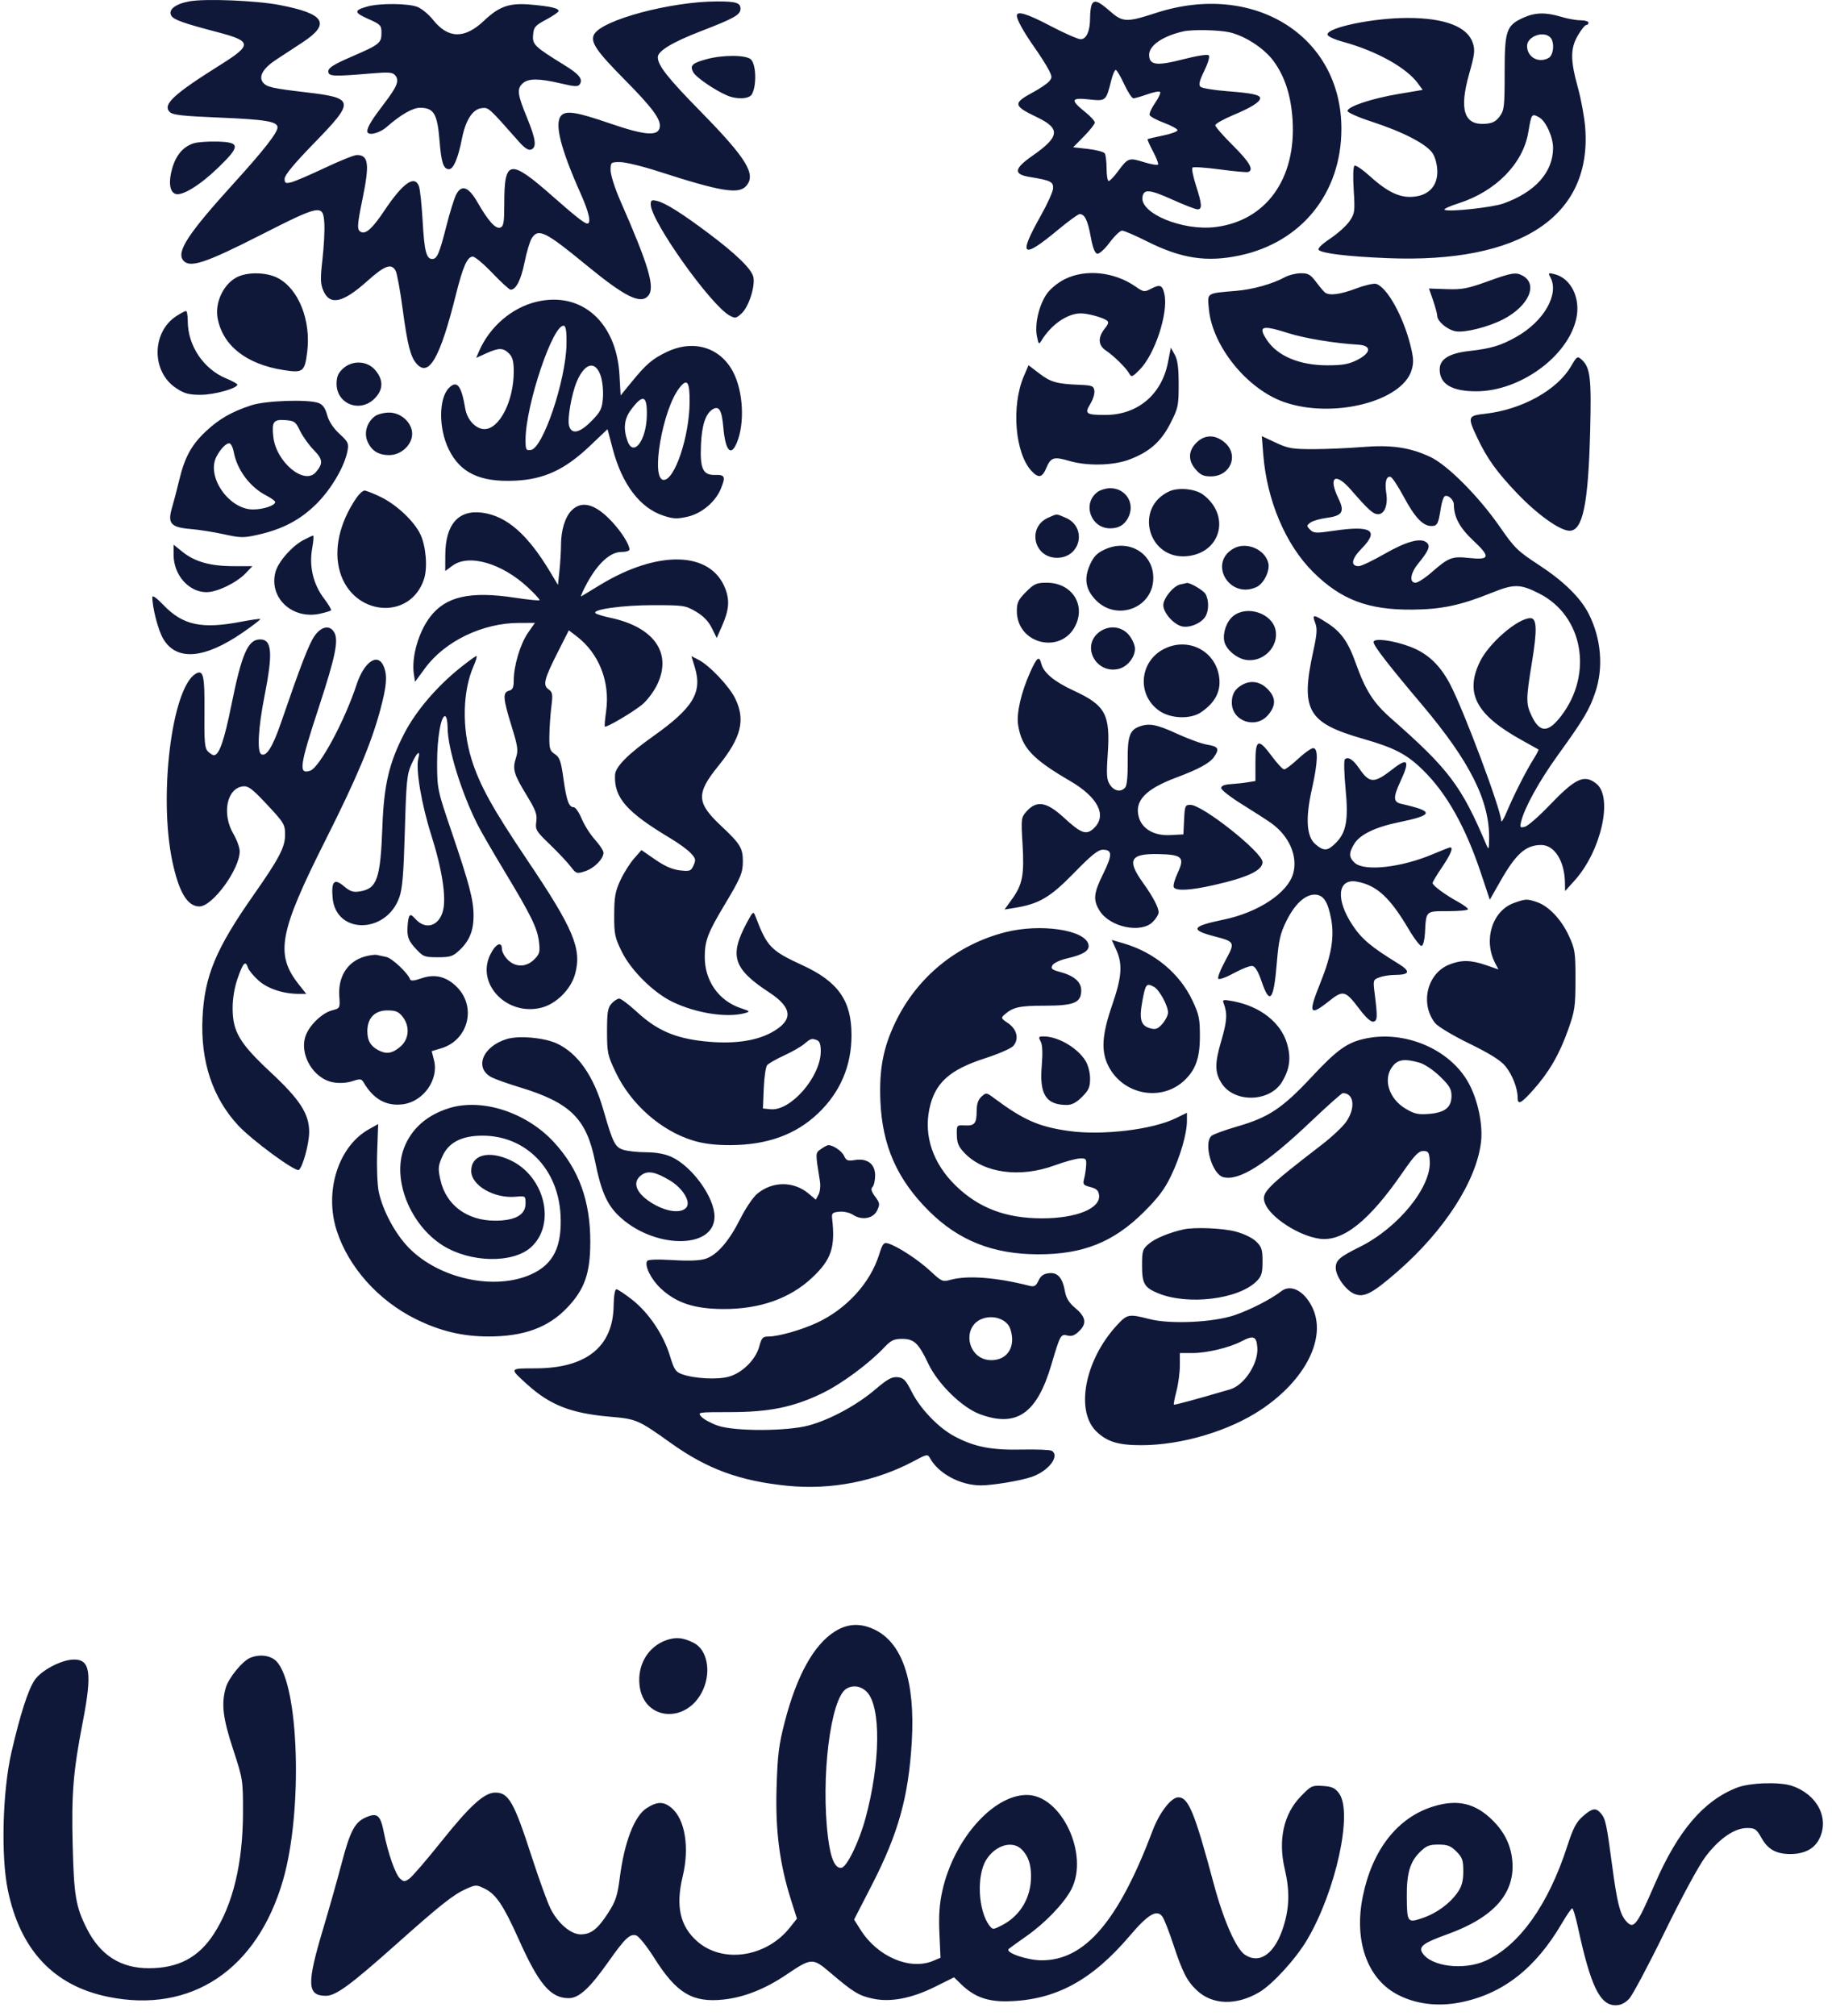 <svg width="100" height="110" viewBox="0 0 100 110" fill="none" xmlns="http://www.w3.org/2000/svg">
<path fill-rule="evenodd" clip-rule="evenodd" d="M10.334 0.074C9.575 0.213 9.173 0.527 9.345 0.847C9.466 1.073 9.998 1.264 11.885 1.758C13.751 2.247 13.769 2.448 12.044 3.53C9.464 5.148 8.862 5.707 9.266 6.112C9.428 6.274 9.967 6.334 11.971 6.416C14.492 6.52 15.149 6.63 15.149 6.949C15.149 7.237 14.395 8.202 12.802 9.956C10.254 12.76 9.612 13.739 10.007 14.214C10.357 14.636 11.209 14.357 14.187 12.843C17.511 11.153 17.642 11.129 17.704 12.197C17.727 12.587 17.68 13.467 17.601 14.153C17.482 15.185 17.489 15.475 17.642 15.842C17.994 16.685 18.696 16.542 20.022 15.358C21.009 14.477 21.365 14.346 21.597 14.778C21.674 14.922 21.846 15.865 21.981 16.874C22.237 18.796 22.405 19.461 22.73 19.836C23.405 20.617 24.019 19.545 24.886 16.076C25.269 14.542 25.509 14.002 25.809 14.002C25.925 14.002 26.408 14.408 26.882 14.905C27.356 15.401 27.802 15.807 27.873 15.807C28.168 15.807 28.437 15.28 28.632 14.317C28.746 13.754 28.923 13.162 29.024 13.003C29.383 12.438 29.763 12.623 31.986 14.45C34.13 16.211 34.977 16.629 35.392 16.129C35.764 15.68 35.408 14.478 33.853 10.938C33.565 10.281 33.329 9.541 33.329 9.294C33.329 8.855 33.341 8.845 33.85 8.845C34.136 8.845 35.079 9.074 35.945 9.354C39.321 10.446 40.31 10.612 40.722 10.156C41.295 9.523 40.768 8.659 38.231 6.072C36.44 4.246 35.907 3.569 35.907 3.12C35.907 2.78 36.713 2.296 38.297 1.686C40.084 0.997 40.42 0.806 40.42 0.475C40.42 0.153 40.176 0.077 39.152 0.078C36.612 0.08 32.851 1.088 32.427 1.881C32.212 2.283 32.55 2.786 34.064 4.314C35.608 5.874 36.075 6.501 36.014 6.932C35.941 7.451 35.216 7.396 33.269 6.726C31.512 6.121 30.916 6.022 30.647 6.292C30.243 6.696 30.581 8.069 31.704 10.585C32.152 11.586 32.285 12.197 32.057 12.197C31.907 12.197 31.405 11.803 30.17 10.714C27.823 8.648 27.526 8.692 27.526 11.113C27.526 12.131 27.491 12.348 27.313 12.416C27.058 12.514 26.657 12.071 26.063 11.036C25.573 10.184 25.194 10.048 24.898 10.62C24.792 10.826 24.553 11.595 24.367 12.329C23.985 13.833 23.858 14.131 23.594 14.131C23.271 14.131 23.163 13.706 23.07 12.062C23.019 11.179 22.929 10.326 22.87 10.166C22.633 9.529 21.996 9.976 20.984 11.488C20.355 12.428 19.993 12.769 19.731 12.668C19.473 12.569 19.48 12.349 19.79 10.843C20.181 8.943 20.117 8.458 19.477 8.458C19.333 8.458 18.547 8.774 17.73 9.161C16.913 9.547 16.085 9.902 15.89 9.948C15.585 10.021 15.536 9.993 15.536 9.748C15.536 9.558 16.07 8.914 17.147 7.808C19.389 5.506 19.363 5.347 16.695 5.036C14.887 4.824 14.563 4.752 14.366 4.514C14.092 4.184 14.349 3.729 15.084 3.249C15.474 2.994 16.114 2.575 16.506 2.318C18.072 1.294 17.74 0.747 15.264 0.274C13.969 0.027 11.205 -0.085 10.334 0.074ZM59.581 0.281C59.538 0.393 59.502 0.708 59.502 0.982C59.502 1.692 59.303 2.14 58.986 2.14C58.841 2.14 58.113 1.821 57.369 1.431C56.063 0.745 55.505 0.574 55.505 0.857C55.505 1.078 55.888 1.766 56.47 2.591C56.77 3.017 57.115 3.559 57.237 3.796C57.44 4.19 57.441 4.245 57.253 4.454C57.14 4.578 56.744 4.844 56.373 5.044C55.279 5.634 55.303 5.775 56.611 6.399C57.895 7.012 57.846 7.459 56.382 8.481C55.34 9.207 55.297 9.509 56.215 9.658C57.353 9.843 57.506 9.919 57.482 10.286C57.47 10.469 57.17 11.133 56.815 11.762C55.555 13.999 55.779 14.18 57.768 12.526C58.327 12.062 58.852 11.681 58.934 11.681C59.208 11.681 59.376 12.026 59.538 12.92C59.646 13.514 59.762 13.818 59.893 13.843C60.002 13.864 60.298 13.597 60.571 13.232C60.837 12.876 61.142 12.584 61.248 12.584C61.355 12.584 61.963 12.845 62.6 13.166C64.478 14.109 65.868 14.321 67.666 13.94C71.049 13.223 73.216 10.532 73.221 7.039C73.229 1.962 68.444 -1.032 63.099 0.706C61.481 1.232 61.284 1.223 60.568 0.593C59.935 0.036 59.703 -0.038 59.581 0.281ZM20.048 0.356C19.31 0.565 19.319 0.687 20.094 1.03C20.775 1.331 20.822 1.381 20.822 1.795C20.822 2.351 20.724 2.429 19.183 3.096C18.213 3.516 17.921 3.7 17.921 3.891C17.921 4.171 18.172 4.184 20.244 4.009C21.229 3.926 21.433 3.942 21.576 4.115C21.81 4.396 21.68 4.721 20.962 5.66C20.307 6.514 20.048 6.939 20.048 7.16C20.048 7.432 20.692 7.29 21.108 6.927C21.884 6.248 22.529 5.879 22.935 5.881C23.686 5.885 23.875 6.21 23.994 7.7C24.088 8.876 24.207 9.231 24.508 9.231C24.751 9.231 25.004 8.638 25.212 7.579C25.413 6.555 25.797 5.958 26.291 5.901C26.672 5.857 26.666 5.852 28.313 7.717C28.633 8.08 28.843 8.217 28.99 8.161C29.309 8.038 29.25 7.594 28.754 6.389C28.241 5.143 28.206 4.844 28.536 4.545C28.838 4.272 29.417 4.273 30.598 4.549C31.398 4.737 31.558 4.743 31.652 4.59C31.824 4.311 31.612 4.049 30.816 3.558C29.173 2.545 29.055 2.432 29.099 1.908C29.134 1.478 29.206 1.394 29.815 1.068C30.188 0.868 30.492 0.658 30.492 0.6C30.492 0.449 30.048 0.346 28.999 0.253C27.809 0.147 27.261 0.334 26.416 1.134C25.356 2.136 24.457 2.117 23.632 1.075C23.407 0.792 23.033 0.48 22.8 0.383C22.317 0.18 20.725 0.165 20.048 0.356ZM83.157 0.964C82.222 1.388 82.131 1.657 82.131 3.968C82.131 5.819 82.108 6.019 81.86 6.353C81.655 6.628 81.464 6.727 81.076 6.756C79.915 6.843 79.638 5.989 80.194 4.031C80.496 2.967 80.523 2.736 80.393 2.342C80.1 1.454 78.86 0.979 76.834 0.979C74.964 0.979 72.46 1.496 72.46 1.882C72.46 1.978 72.82 2.148 73.311 2.282C75.135 2.782 76.772 3.69 77.399 4.552L77.657 4.905L76.341 5.127C74.88 5.372 73.556 5.814 73.556 6.054C73.556 6.141 74.151 6.404 74.878 6.64C76.608 7.202 77.907 7.881 78.215 8.386C78.357 8.62 78.455 9.022 78.456 9.375C78.456 10.086 78.055 10.575 77.364 10.705C76.533 10.861 75.822 10.56 74.77 9.608C74.38 9.255 74.005 9 73.937 9.042C73.864 9.087 73.846 9.621 73.892 10.367C73.966 11.539 73.952 11.645 73.664 12.068C73.495 12.316 73.02 12.744 72.609 13.019C72.147 13.327 71.907 13.564 71.981 13.638C72.173 13.83 73.595 13.999 75.748 14.086C83.004 14.379 86.896 11.812 86.53 6.975C86.487 6.408 86.307 5.421 86.13 4.783C85.713 3.278 85.714 2.641 86.133 1.926C86.313 1.618 86.516 1.366 86.584 1.366C86.652 1.366 86.708 1.308 86.708 1.237C86.708 1.166 86.514 1.108 86.277 1.108C86.04 1.108 85.561 1.022 85.213 0.916C84.377 0.663 83.791 0.676 83.157 0.964ZM67.11 1.762C67.962 1.956 69.004 2.635 69.515 3.329C70.13 4.165 70.469 5.207 70.554 6.528C70.763 9.754 69.109 12.053 66.334 12.39C64.563 12.606 62.234 11.649 62.361 10.758C62.426 10.301 62.743 10.328 64.011 10.899C64.652 11.187 65.263 11.423 65.369 11.423C65.632 11.423 65.613 11.146 65.28 10.114C65.125 9.632 65.039 9.196 65.089 9.146C65.14 9.096 65.812 9.14 66.584 9.244C67.356 9.348 68.051 9.412 68.129 9.386C68.458 9.276 68.211 8.844 67.303 7.942C66.771 7.414 66.336 6.916 66.336 6.835C66.336 6.754 66.786 6.501 67.335 6.271C68.293 5.871 68.786 5.561 68.786 5.357C68.786 5.176 68.328 5.078 67.002 4.978C66.269 4.922 65.604 4.812 65.525 4.733C65.418 4.626 65.474 4.398 65.737 3.862C65.945 3.436 66.046 3.087 65.978 3.02C65.911 2.953 65.323 3.044 64.561 3.241C63.121 3.611 62.726 3.556 62.726 2.985C62.726 2.477 63.483 1.962 64.596 1.712C65.085 1.602 66.531 1.631 67.11 1.762ZM84.619 2.037C84.871 2.289 84.81 3.014 84.525 3.167C83.97 3.464 83.356 3.117 83.356 2.507C83.356 1.991 84.243 1.661 84.619 2.037ZM38.575 3.227C37.785 3.439 37.644 3.575 37.838 3.938C37.986 4.216 38.999 4.912 39.685 5.208C40.224 5.44 40.904 5.405 41.047 5.138C41.308 4.648 41.275 3.529 40.991 3.245C40.74 2.994 39.476 2.984 38.575 3.227ZM61.362 4.59C61.558 5.015 61.786 5.364 61.868 5.364C61.95 5.364 62.291 5.266 62.626 5.146C62.962 5.026 63.275 4.967 63.322 5.014C63.37 5.062 63.249 5.331 63.054 5.612C62.859 5.893 62.723 6.192 62.751 6.276C62.778 6.359 63.131 6.551 63.535 6.701C63.939 6.852 64.272 7.033 64.275 7.104C64.278 7.175 63.92 7.306 63.481 7.395C63.041 7.484 62.664 7.574 62.643 7.595C62.621 7.617 62.751 7.911 62.931 8.248C63.11 8.586 63.239 8.91 63.217 8.969C63.195 9.028 62.845 8.973 62.44 8.847C61.613 8.589 61.571 8.605 60.989 9.393C60.793 9.659 60.581 9.876 60.519 9.876C60.456 9.876 60.404 9.571 60.403 9.199C60.402 8.827 60.358 8.454 60.305 8.371C60.252 8.288 59.842 8.178 59.395 8.128L58.58 8.035L59.17 7.436C59.495 7.107 59.76 6.769 59.76 6.687C59.76 6.604 59.532 6.352 59.253 6.128C58.414 5.454 58.45 5.317 59.434 5.423C60.376 5.523 60.37 5.528 60.663 4.364C60.739 4.063 60.847 3.816 60.903 3.816C60.959 3.816 61.165 4.164 61.362 4.59ZM84.008 6.399C84.374 6.595 84.774 7.468 84.774 8.07C84.774 9.395 83.799 10.486 82.062 11.104C81.461 11.318 79.164 11.568 78.863 11.453C78.767 11.416 79.101 11.256 79.603 11.097C81.638 10.451 83.131 8.938 83.421 7.224C83.595 6.198 83.605 6.183 84.008 6.399ZM10.587 7.815C10.011 7.991 9.615 8.448 9.402 9.181C9.189 9.91 9.255 10.458 9.57 10.579C9.924 10.715 10.906 10.117 11.892 9.165C13.133 7.968 13.128 7.758 11.859 7.725C11.364 7.712 10.791 7.752 10.587 7.815ZM35.52 11.156C35.52 12.052 38.806 16.672 39.834 17.222C40.132 17.382 40.194 17.37 40.489 17.092C40.88 16.725 41.24 15.584 41.118 15.099C41.008 14.663 40.172 13.852 38.679 12.732C37.23 11.645 36.333 11.08 35.875 10.967C35.571 10.892 35.52 10.919 35.52 11.156ZM13.01 15.088C12.235 15.425 11.71 16.484 11.879 17.369C12.165 18.864 13.444 19.87 15.468 20.191C16.538 20.361 16.633 20.29 16.768 19.21C16.985 17.472 16.294 15.747 15.146 15.161C14.563 14.864 13.601 14.831 13.01 15.088ZM58.124 15.231C57.741 15.422 57.331 15.757 57.137 16.037C56.713 16.648 56.472 17.68 56.598 18.335C56.684 18.781 56.711 18.81 56.842 18.594C57.37 17.719 58.251 17.105 58.987 17.1C59.357 17.098 60.127 17.301 60.392 17.471C60.541 17.567 60.524 17.648 60.295 17.939C59.919 18.418 59.941 18.838 60.36 19.121C60.809 19.425 61.466 20.071 61.635 20.373C61.759 20.596 61.799 20.582 62.204 20.177C63.039 19.342 63.785 17.07 63.56 16.046C63.452 15.555 63.322 15.501 62.847 15.747C62.46 15.947 62.426 15.942 61.973 15.628C60.818 14.829 59.254 14.668 58.124 15.231ZM70.156 15.115C69.454 15.496 68.403 15.791 67.468 15.871C65.829 16.01 65.904 15.96 65.985 16.851C66.168 18.875 68.057 21.219 70.078 21.933C72.729 22.868 76.535 21.918 77.053 20.192C77.175 19.785 77.162 19.534 76.986 18.832C76.586 17.238 75.715 15.679 75.119 15.489C74.992 15.449 74.5 15.562 74.026 15.741C73.163 16.065 72.574 16.144 72.331 15.966C72.26 15.914 72.039 15.654 71.841 15.388C71.535 14.979 71.407 14.905 71.003 14.91C70.741 14.912 70.36 15.005 70.156 15.115ZM81.164 15.367C80.112 15.747 79.802 15.805 78.97 15.776L78.001 15.743L78.224 16.387C78.347 16.742 78.449 17.123 78.452 17.235C78.458 17.533 78.99 17.983 79.442 18.074C79.927 18.171 81.208 17.854 82.032 17.434C83.444 16.713 83.983 15.507 83.103 15.036C82.738 14.841 82.508 14.88 81.164 15.367ZM84.631 15.136C85.121 16.053 84.274 17.533 82.775 18.378C81.923 18.859 81.398 19.017 80.204 19.151C79.103 19.274 78.585 19.596 78.585 20.157C78.585 20.956 79.246 21.351 80.583 21.351C82.966 21.351 85.58 19.455 86.041 17.391C86.29 16.276 85.758 15.184 84.857 14.961C84.514 14.876 84.498 14.889 84.631 15.136ZM29.299 16.463C27.936 16.784 26.72 17.831 26.141 19.182L25.994 19.527L26.534 19.282C27.225 18.968 27.465 18.969 27.784 19.288C27.982 19.486 28.042 19.718 28.042 20.279C28.042 21.884 27.261 23.414 26.442 23.414C25.974 23.414 25.499 22.907 25.397 22.3C25.183 21.029 24.946 20.727 24.509 21.164C23.943 21.73 23.934 23.373 24.492 24.512C25.122 25.801 26.192 26.312 28.087 26.229C29.692 26.159 30.828 25.634 32.199 24.332L33.161 23.418L33.449 24.504C33.956 26.425 34.931 27.71 36.199 28.132C36.745 28.313 36.952 28.323 37.524 28.195C38.289 28.024 39.042 27.398 39.34 26.685C39.621 26.011 39.577 25.897 39.041 25.914C38.367 25.934 38.202 25.583 38.263 24.252C38.311 23.188 38.516 22.573 38.901 22.333C39.246 22.119 39.401 22.38 39.481 23.303C39.593 24.596 39.894 24.942 40.221 24.156C40.658 23.103 40.573 21.38 40.03 20.32C39.331 18.954 37.863 18.503 36.397 19.203C35.606 19.581 35.27 19.869 34.463 20.859L33.878 21.577L33.814 20.456C33.65 17.576 31.741 15.887 29.299 16.463ZM9.641 17.237C8.269 18.117 8.253 20.279 9.613 21.178C10.06 21.475 10.302 21.541 10.945 21.543C11.679 21.545 12.957 21.191 12.956 20.986C12.956 20.939 12.683 20.788 12.348 20.65C11.111 20.141 10.249 18.858 10.249 17.525C10.249 17.218 10.206 16.968 10.152 16.97C10.099 16.971 9.869 17.091 9.641 17.237ZM30.923 18.785C30.882 20.774 29.639 24.457 28.977 24.552C28.712 24.589 28.687 24.541 28.687 23.998C28.687 22.099 30.217 17.579 30.792 17.779C30.892 17.813 30.937 18.155 30.923 18.785ZM70.333 18.18C71.221 18.462 72.861 18.732 74.137 18.807C74.881 18.851 74.853 19.252 74.077 19.643C73.621 19.873 73.284 19.933 72.449 19.933C70.94 19.933 69.731 19.427 69.156 18.555C68.649 17.786 68.87 17.716 70.333 18.18ZM63.752 19.778C63.406 21.539 62.09 22.641 60.332 22.641C59.282 22.641 59.187 22.572 59.51 22.048C59.658 21.809 59.76 21.482 59.737 21.321C59.7 21.059 59.617 21.026 58.922 20.997C57.684 20.946 57.352 20.852 56.73 20.377L56.143 19.929L55.884 20.533C55.191 22.149 55.404 24.739 56.308 25.701C56.689 26.107 56.889 26.067 57.11 25.54C57.354 24.955 57.526 24.901 58.352 25.146C59.332 25.437 60.751 25.408 61.629 25.08C62.738 24.665 63.37 24.11 63.886 23.099C64.309 22.271 64.338 22.138 64.338 20.977C64.338 20.068 64.281 19.637 64.124 19.354L63.911 18.969L63.752 19.778ZM85.756 19.984C84.99 21.29 83.071 22.351 81.067 22.576C80.11 22.683 80.093 22.737 80.644 23.901C81.175 25.023 81.702 25.755 82.82 26.926C83.927 28.084 85.156 28.959 85.677 28.959C86.396 28.959 86.695 27.513 86.799 23.533C86.875 20.618 86.807 20.051 86.332 19.62C86.107 19.417 86.077 19.435 85.756 19.984ZM18.713 20.12C18.456 20.358 18.372 20.561 18.372 20.941C18.372 22.047 19.649 22.544 20.445 21.748C20.925 21.267 20.94 20.738 20.488 20.201C20.046 19.675 19.233 19.639 18.713 20.12ZM32.791 20.513C32.886 20.798 32.939 21.334 32.909 21.712C32.862 22.311 32.786 22.464 32.291 22.969C31.636 23.636 31.188 23.726 31.059 23.215C30.965 22.84 31.2 21.504 31.476 20.84C31.912 19.794 32.503 19.647 32.791 20.513ZM37.642 21.944C37.63 23.805 36.837 26.186 36.229 26.186C35.501 26.186 36.157 22.345 37.087 21.163C37.513 20.621 37.649 20.812 37.642 21.944ZM35.307 22.685C35.275 24.06 34.567 24.968 34.246 24.046C34.017 23.39 34.075 22.857 34.424 22.384C35.095 21.474 35.333 21.556 35.307 22.685ZM13.73 22.11C12.652 22.459 11.947 22.864 11.219 23.552C10.446 24.283 10.078 24.961 9.783 26.195C9.666 26.687 9.487 27.371 9.386 27.715C9.137 28.567 9.325 28.776 10.417 28.866C10.857 28.902 11.668 29.03 12.22 29.151C13.139 29.353 13.297 29.355 14.101 29.173C15.44 28.871 16.405 28.358 17.285 27.481C18.088 26.68 18.809 25.449 18.967 24.607C19.045 24.193 19.005 24.108 18.527 23.667C18.189 23.354 17.951 22.993 17.858 22.648C17.756 22.268 17.621 22.078 17.39 21.99C16.834 21.779 14.521 21.855 13.73 22.11ZM20.482 22.7C20.044 23.006 19.857 23.598 20.05 24.064C20.268 24.589 20.647 24.832 21.247 24.832C21.895 24.832 22.498 24.273 22.498 23.672C22.498 23.071 21.895 22.512 21.247 22.512C20.974 22.512 20.629 22.596 20.482 22.7ZM16.378 23.509C16.523 23.81 16.858 24.279 17.124 24.551C17.629 25.068 17.649 25.287 17.237 25.767C16.614 26.492 15.075 25.214 14.92 23.844C14.827 23.015 14.924 22.877 15.567 22.923C16.071 22.96 16.137 23.008 16.378 23.509ZM65.376 24.091C64.871 24.535 64.821 25.085 65.24 25.583C65.521 25.916 65.681 25.993 66.096 25.993C67.176 25.993 67.65 24.815 66.842 24.135C66.352 23.723 65.813 23.706 65.376 24.091ZM68.955 24.799C69.153 27.308 70.175 29.718 71.672 31.208C73.196 32.724 74.683 33.287 77.102 33.263C78.698 33.248 79.724 33.03 81.414 32.349C82.647 31.852 82.976 31.856 84.021 32.386C86.409 33.596 86.978 36.758 85.222 39.058C84.511 39.988 84.058 39.998 83.619 39.092C83.287 38.407 83.288 38.173 83.628 36.095C83.912 34.363 83.889 33.729 83.541 33.729C82.851 33.729 81.274 35.087 80.781 36.106C79.945 37.832 80.58 39.016 83.078 40.392C83.55 40.652 83.954 40.878 83.977 40.895C84 40.911 83.877 41.15 83.703 41.426C83.297 42.069 82.624 43.397 82.245 44.302C82.082 44.692 81.946 44.91 81.943 44.785C81.928 44.162 79.91 38.775 79.151 37.33C78.599 36.278 77.916 35.64 76.962 35.283C76.02 34.931 74.974 34.8 74.976 35.034C74.977 35.237 75.763 36.253 77.62 38.453C80.241 41.557 81.311 43.691 81.284 45.759C81.276 46.351 81.259 46.392 81.139 46.107C79.767 42.87 79.099 41.983 75.931 39.196C74.963 38.344 74.539 37.682 74.001 36.175C73.584 35.008 73.195 34.466 72.418 33.973C71.68 33.505 71.61 33.507 71.791 33.988C71.909 34.299 71.889 34.6 71.691 35.503C70.977 38.754 71.363 39.44 74.394 40.309C76.123 40.805 76.793 41.154 77.678 42.023C78.973 43.294 79.996 45.117 80.849 47.676L81.321 49.094L81.896 48.084C82.753 46.578 83.285 46.107 84.129 46.107C84.854 46.107 85.407 46.989 85.423 48.17L85.429 48.621L85.946 48.049C87.401 46.439 88.064 43.489 87.134 42.758C86.472 42.237 86.004 42.453 84.571 43.948C83.999 44.545 83.399 45.068 83.238 45.11C82.975 45.179 82.954 45.151 83.028 44.841C83.209 44.08 84.018 42.613 85.034 41.207C86.448 39.249 86.764 38.719 87.084 37.762C87.536 36.412 87.399 34.823 86.716 33.485C86.265 32.603 85.338 31.698 83.982 30.814C82.845 30.073 82.665 29.897 81.864 28.74C80.722 27.09 79.006 25.367 78.069 24.93C76.951 24.408 75.939 24.262 74.351 24.392C73.595 24.454 72.396 24.506 71.687 24.507C70.547 24.509 70.31 24.468 69.637 24.153L68.876 23.798L68.955 24.799ZM12.76 24.667C12.943 25.643 13.643 26.578 14.536 27.038C14.802 27.175 15.02 27.335 15.02 27.393C15.02 27.583 14.375 27.798 13.808 27.798C12.495 27.798 11.252 26.006 11.813 24.921C12.027 24.506 12.33 24.188 12.511 24.188C12.599 24.188 12.711 24.403 12.76 24.667ZM76.619 27.098C77.225 28.23 77.67 28.701 78.132 28.701C78.459 28.701 78.512 28.598 78.651 27.702C78.698 27.401 78.792 27.12 78.86 27.078C79.029 26.974 79.358 27.267 79.359 27.524C79.362 28.214 79.676 28.799 80.417 29.493C81.374 30.389 81.331 30.567 80.19 30.445C79.255 30.345 79.08 30.412 78.136 31.235C77.783 31.543 77.391 31.795 77.266 31.795C76.914 31.795 76.984 31.274 77.405 30.761C77.993 30.042 78.096 29.786 77.872 29.6C77.543 29.327 76.765 29.54 75.558 30.232C74.924 30.595 74.299 30.892 74.17 30.892C73.702 30.892 73.765 30.501 74.325 29.931C75.303 28.934 74.869 28.658 72.803 28.96C71.836 29.102 71.705 29.096 71.513 28.901C71.315 28.7 71.316 28.673 71.528 28.516C71.653 28.422 72.039 28.309 72.385 28.263C73.277 28.145 73.414 27.93 73.063 27.207C72.485 26.018 72.881 25.737 73.741 26.725C74.707 27.835 74.953 28.056 75.226 28.056C75.579 28.056 75.773 27.546 75.668 26.892C75.576 26.313 75.677 25.948 75.91 26.023C75.998 26.052 76.317 26.535 76.619 27.098ZM59.931 26.829C59.057 27.441 59.52 28.829 60.599 28.829C61.094 28.829 61.435 28.605 61.626 28.151C61.94 27.404 61.42 26.638 60.599 26.638C60.382 26.638 60.082 26.724 59.931 26.829ZM63.822 26.811C61.886 27.701 62.669 30.551 64.794 30.347C66.653 30.168 67.185 28.12 65.666 26.986C65.24 26.669 64.322 26.581 63.822 26.811ZM19.442 27.186C18.525 28.541 18.204 29.991 18.555 31.199C19.257 33.613 22.389 33.886 23.144 31.599C23.349 30.976 23.254 29.8 22.945 29.152C22.607 28.44 21.656 27.545 20.79 27.121C20.391 26.926 19.988 26.767 19.895 26.767C19.802 26.768 19.598 26.956 19.442 27.186ZM31.206 27.846C30.843 28.209 30.623 28.926 30.622 29.745C30.621 30.072 30.584 30.693 30.539 31.127L30.456 31.914L30.016 31.182C28.788 29.143 27.655 28.157 26.332 27.976C25.026 27.797 24.311 28.61 24.306 30.284L24.303 31.158L24.701 30.864C25.588 30.21 27.385 30.726 28.808 32.044C29.193 32.401 29.482 32.719 29.451 32.751C29.419 32.782 28.813 32.72 28.105 32.613C25.662 32.242 24.329 32.543 23.479 33.658C22.839 34.497 22.45 35.867 22.591 36.786L22.655 37.201L23.203 36.457C24.288 34.982 26.345 33.992 28.33 33.989L29.197 33.987L28.816 34.535C28.401 35.133 28.042 36.33 28.042 37.121C28.042 37.513 27.986 37.636 27.784 37.689C27.431 37.781 27.454 38.105 27.921 39.612C28.27 40.739 28.297 40.939 28.162 41.357C27.963 41.968 28.039 42.231 28.751 43.399C29.245 44.21 29.329 44.441 29.273 44.832C29.21 45.267 29.258 45.348 30.01 46.072C30.452 46.498 30.961 47.037 31.14 47.27C31.457 47.681 31.48 47.688 31.944 47.535C32.438 47.372 32.942 46.862 32.942 46.524C32.942 46.418 32.733 46.1 32.477 45.817C32.221 45.534 31.895 45.019 31.751 44.673C31.607 44.327 31.412 44.044 31.317 44.044C31.051 44.044 30.923 43.687 30.753 42.471C30.62 41.523 30.548 41.318 30.286 41.147C30.012 40.967 29.978 40.852 29.987 40.141C29.993 39.699 30.042 38.99 30.095 38.564C30.181 37.883 30.163 37.77 29.945 37.615C29.619 37.383 29.697 37.068 30.451 35.576L31.05 34.393L31.471 34.714C32.701 35.652 33.313 37.212 33.083 38.822C33.022 39.248 32.991 39.617 33.015 39.644C33.085 39.719 34.501 38.889 35.036 38.459C35.305 38.243 35.676 37.757 35.861 37.379C36.707 35.65 35.721 34.223 33.329 33.711C32.939 33.628 32.57 33.516 32.509 33.463C32.275 33.259 33.967 33.02 35.649 33.02C37.312 33.02 37.417 33.036 37.987 33.371C38.391 33.608 38.672 33.898 38.854 34.266L39.123 34.811L39.394 34.198C39.793 33.295 39.842 32.78 39.59 32.12C38.807 30.07 35.924 29.988 32.741 31.925C32.249 32.225 31.794 32.501 31.73 32.539C31.666 32.577 31.811 32.246 32.052 31.803C32.634 30.736 33.314 30.119 33.909 30.119C34.157 30.119 34.36 30.058 34.36 29.983C34.36 29.716 33.942 29.047 33.421 28.483C32.517 27.502 31.766 27.286 31.206 27.846ZM57.224 28.244C56.054 28.753 56.418 30.435 57.697 30.435C59.002 30.435 59.356 28.746 58.157 28.245C57.627 28.023 57.731 28.023 57.224 28.244ZM16.558 29.471C15.935 29.801 15.194 30.645 15.04 31.199C14.652 32.606 15.954 33.826 17.477 33.484C17.768 33.419 18.034 33.337 18.069 33.302C18.103 33.267 17.929 32.973 17.682 32.649C17.097 31.883 16.864 30.893 17.04 29.923C17.11 29.534 17.134 29.219 17.093 29.222C17.052 29.225 16.811 29.337 16.558 29.471ZM9.476 30.274C9.476 31.374 10.304 32.311 11.274 32.311C11.853 32.311 12.908 31.801 13.407 31.28L13.779 30.892H12.743C11.492 30.892 10.639 30.654 9.973 30.12L9.476 29.72L9.476 30.274ZM60.303 29.982C59.871 30.183 59.692 30.369 59.491 30.824C59.153 31.588 59.261 32.19 59.84 32.768C60.937 33.866 62.814 33.223 62.945 31.704C63.069 30.264 61.664 29.348 60.303 29.982ZM67.339 29.927C65.932 30.715 67.105 32.707 68.58 32.035C68.984 31.851 69.335 31.137 69.23 30.716C69.041 29.964 68.027 29.541 67.339 29.927ZM56.006 32.296C55.583 32.719 55.505 32.88 55.505 33.339C55.505 35.181 57.995 35.74 58.736 34.065C59.244 32.917 58.454 31.795 57.138 31.795C56.577 31.795 56.451 31.851 56.006 32.296ZM64.439 31.885C64.062 31.958 63.499 32.638 63.499 33.02C63.499 33.434 64.07 34.079 64.525 34.179C64.959 34.275 65.615 33.984 65.817 33.607C65.989 33.285 65.986 32.749 65.81 32.42C65.697 32.209 64.898 31.746 64.761 31.813C64.741 31.822 64.596 31.855 64.439 31.885ZM8.315 32.58C8.315 33.157 8.63 34.374 8.9 34.84C9.622 36.084 11.15 35.966 13.267 34.502C13.809 34.128 14.232 33.801 14.208 33.777C14.184 33.753 13.713 33.819 13.162 33.924C11.002 34.338 9.979 34.116 8.914 33.005C8.556 32.631 8.315 32.46 8.315 32.58ZM67.322 33.608C66.96 33.893 66.736 34.514 66.826 34.983C66.907 35.411 67.466 35.904 67.977 35.999C68.931 36.178 69.825 35.29 69.622 34.364C69.423 33.458 68.076 33.016 67.322 33.608ZM17.158 34.716C16.854 35.164 16.402 36.335 15.342 39.424C14.882 40.765 14.532 41.319 14.254 41.148C14.025 41.006 14.101 39.682 14.437 37.984C14.904 35.622 14.848 34.889 14.197 34.889C13.535 34.889 13.197 35.663 12.629 38.473C12.236 40.423 11.962 41.207 11.674 41.207C11.609 41.207 11.463 41.114 11.349 41C11.175 40.825 11.144 40.48 11.159 38.859C11.177 36.83 11.1 36.504 10.665 36.774C9.376 37.576 8.654 43.437 9.407 46.995C9.764 48.684 10.229 49.459 10.886 49.459C11.599 49.459 13.081 47.433 13.084 46.452C13.085 46.252 12.93 45.823 12.74 45.499C12.099 44.404 12.378 43.012 13.261 42.907C13.542 42.873 13.758 43.031 14.473 43.791C15.527 44.912 15.567 44.979 15.559 45.596C15.55 46.242 15.213 46.878 13.855 48.815C11.778 51.776 11.165 53.246 11.054 55.532C10.94 57.901 11.598 59.891 12.996 61.401C13.744 62.209 16.118 63.953 16.309 63.836C16.518 63.706 16.874 62.413 16.876 61.773C16.88 60.778 16.378 60.002 14.756 58.491C13.076 56.925 12.7 56.289 12.698 55.01C12.697 54.468 12.798 53.877 12.979 53.359C13.275 52.516 13.403 52.388 13.534 52.801C13.577 52.938 13.835 53.251 14.108 53.497C14.605 53.946 15.464 54.23 16.326 54.23H16.718L16.318 53.725C15.009 52.073 15.225 50.893 17.762 45.849C19.473 42.449 20.271 40.55 20.766 38.702C21.102 37.446 21.149 36.894 20.961 36.398C20.65 35.581 19.888 36.069 19.464 37.356C18.808 39.351 17.435 41.893 16.928 42.054C16.284 42.258 16.346 41.816 17.422 38.533C18.302 35.843 18.486 34.957 18.253 34.521C18.017 34.08 17.532 34.166 17.158 34.716ZM59.981 34.504C59.018 35.262 59.817 36.772 61.04 36.503C61.524 36.397 61.952 35.878 61.952 35.398C61.952 35.199 61.803 34.861 61.618 34.642C61.21 34.156 60.5 34.096 59.981 34.504ZM63.535 35.41C62.192 36.093 62.045 37.906 63.264 38.773C63.888 39.218 64.975 39.26 65.559 38.863C66.303 38.357 66.627 37.767 66.559 37.04C66.42 35.55 64.885 34.723 63.535 35.41ZM25.141 36.419C23.841 37.458 22.701 38.794 22.068 40.02C21.24 41.623 20.958 42.817 20.874 45.075C20.767 47.963 20.586 48.486 19.638 48.639C19.281 48.697 19.114 48.642 18.772 48.355C18.244 47.911 18.079 48.078 18.155 48.982C18.323 50.987 21.069 50.98 21.794 48.972C21.965 48.497 22.032 47.699 22.099 45.333C22.176 42.611 22.213 42.241 22.463 41.691C22.763 41.032 22.964 40.875 22.831 41.404C22.687 41.979 23.009 43.888 23.525 45.512C24.136 47.436 24.374 48.974 24.176 49.712C23.955 50.53 23.241 50.75 22.7 50.166C22.445 49.89 22.387 49.872 22.32 50.047C22.276 50.161 22.24 50.482 22.24 50.761C22.24 51.159 22.335 51.372 22.681 51.75C23.097 52.204 23.168 52.231 23.898 52.231C24.582 52.231 24.721 52.186 25.084 51.844C25.622 51.338 25.85 50.779 25.85 49.965C25.85 49.112 25.623 48.244 24.655 45.398C23.881 43.123 23.865 43.049 23.859 41.659C23.852 40.258 24.087 38.947 24.319 39.09C24.381 39.128 24.432 39.403 24.433 39.7C24.435 40.821 25.18 43.238 26.063 44.986C26.248 45.354 26.908 46.497 27.529 47.525C29.003 49.968 29.331 50.639 29.42 51.392C29.485 51.944 29.455 52.055 29.161 52.349C28.725 52.785 28.14 52.792 27.714 52.366C27.54 52.192 27.398 51.931 27.398 51.786C27.398 51.329 27.045 51.499 26.757 52.094C25.98 53.7 27.678 55.455 29.552 54.983C30.357 54.781 31.155 53.988 31.387 53.162C31.773 51.781 31.32 50.698 28.774 46.919C26.882 44.11 26.166 42.813 25.733 41.407C25.207 39.703 25.254 37.696 25.852 36.34C25.985 36.039 26.053 35.794 26.004 35.796C25.955 35.799 25.567 36.079 25.141 36.419ZM37.926 36.408C38.347 37.781 37.838 38.624 35.656 40.171C34.278 41.148 33.594 41.838 33.572 42.276C33.507 43.522 34.196 44.309 36.617 45.754C37.042 46.008 37.531 46.365 37.702 46.547C37.976 46.838 37.994 46.919 37.858 47.218C37.716 47.53 37.655 47.552 37.112 47.491C36.706 47.445 36.286 47.262 35.768 46.904L35.014 46.384L34.604 46.851C34.379 47.108 34.045 47.64 33.862 48.034C33.584 48.633 33.53 48.94 33.526 49.913C33.522 50.97 33.56 51.154 33.943 51.931C34.444 52.949 35.669 54.162 36.702 54.662C37.994 55.288 39.689 55.551 40.669 55.277C40.96 55.196 40.944 55.176 40.451 55.014C39.233 54.612 38.462 53.518 38.469 52.201C38.473 51.325 38.64 50.887 39.552 49.368C40.429 47.907 40.549 47.622 40.549 46.995C40.549 46.277 40.401 46.035 39.375 45.075C38.011 43.799 37.986 43.305 39.214 41.788C40.46 40.248 40.7 39.292 40.136 38.121C39.817 37.458 38.737 36.315 38.137 36.005L37.74 35.8L37.926 36.408ZM56.236 36.671C55.731 37.795 55.471 38.941 55.576 39.573C55.78 40.8 56.348 41.409 58.403 42.607C59.942 43.503 60.444 44.501 59.707 45.194C59.295 45.581 59.018 45.483 58.069 44.61C57.128 43.745 56.589 43.655 56.036 44.271C55.738 44.604 55.731 44.658 55.816 46.069C55.916 47.742 55.813 48.271 55.234 49.071L54.832 49.626L55.361 49.541C56.713 49.325 57.317 48.972 58.617 47.639C59.572 46.659 59.938 46.365 60.201 46.365C60.721 46.365 60.726 46.646 60.222 47.669C59.695 48.738 59.658 49.096 60.014 49.68C60.566 50.586 62.276 50.952 62.925 50.303C63.099 50.129 63.242 49.894 63.242 49.781C63.242 49.511 62.933 48.925 62.403 48.186C61.498 46.927 61.678 46.573 63.209 46.602C64.537 46.628 64.686 46.772 64.281 47.637C64.118 47.986 64.023 48.336 64.072 48.414C64.2 48.623 64.965 48.584 66.207 48.305C68.09 47.883 68.915 47.497 68.915 47.039C68.915 46.51 65.644 43.915 64.978 43.915C64.693 43.915 64.67 43.97 64.634 44.721L64.596 45.527L63.882 45.565C63.008 45.611 62.349 45.239 62.165 44.594C61.91 43.707 62.514 43.063 64.188 42.434C65.429 41.969 66.029 41.643 66.263 41.309C66.576 40.862 66.509 40.732 65.917 40.637C65.616 40.59 64.871 40.321 64.261 40.041C63.12 39.516 62.719 39.442 62.162 39.654C61.658 39.846 61.538 40.223 61.555 41.562C61.565 42.313 61.514 42.855 61.423 42.964C61.195 43.239 60.819 43.174 60.586 42.818C60.408 42.546 60.389 42.286 60.465 41.164C60.614 38.974 60.354 38.489 58.593 37.676C57.549 37.194 56.965 36.708 56.843 36.223C56.727 35.761 56.603 35.853 56.236 36.671ZM67.819 37.359C67.41 37.583 67.239 37.871 67.239 38.337C67.239 39.36 68.555 39.803 69.226 39.005C69.663 38.486 69.65 38.055 69.183 37.587C68.783 37.188 68.285 37.104 67.819 37.359ZM68.528 41.588V42.614L68.109 42.683C67.878 42.722 67.458 42.768 67.174 42.786C66.832 42.808 66.658 42.88 66.658 43.001C66.658 43.101 67.183 43.507 67.824 43.903C68.465 44.3 69.176 44.759 69.404 44.923C70.371 45.622 70.845 46.709 70.592 47.649C70.305 48.714 68.684 49.79 66.773 50.182C65.044 50.537 64.936 50.739 66.285 51.09C67.423 51.386 67.433 51.41 66.88 52.426C66.616 52.91 66.446 53.351 66.502 53.407C66.559 53.464 66.951 53.319 67.374 53.087C67.797 52.854 68.244 52.683 68.368 52.707C68.512 52.734 68.685 53.022 68.85 53.511C69.312 54.876 69.526 54.62 69.7 52.489C69.796 51.316 69.884 50.933 70.208 50.273C70.664 49.344 71.226 48.815 71.758 48.815C72.236 48.815 72.482 49.181 72.664 50.165C72.844 51.136 72.673 52.137 72.075 53.62C71.392 55.312 71.472 55.479 72.552 54.619C73.322 54.006 73.434 54.037 74.22 55.077C74.549 55.514 74.836 55.772 74.962 55.747C75.189 55.701 75.199 55.512 75.043 54.265C74.944 53.474 74.947 53.46 75.289 53.33C75.48 53.258 75.85 53.197 76.111 53.196C76.963 53.193 77.025 53.007 76.318 52.574C74.848 51.672 74.338 51.245 73.835 50.491C72.89 49.076 73.004 47.912 74.068 48.106C75.153 48.304 75.873 48.968 76.906 50.721C77.211 51.238 77.524 51.64 77.603 51.614C77.682 51.588 77.762 51.281 77.781 50.932C77.847 49.675 77.803 49.717 79.039 49.717C79.64 49.717 80.132 49.67 80.132 49.612C80.132 49.554 79.885 49.371 79.584 49.206C78.882 48.822 78.198 48.316 78.198 48.181C78.198 48.123 78.43 47.734 78.714 47.317C79.184 46.624 79.344 46.236 79.158 46.236C79.119 46.236 78.698 46.401 78.223 46.602C76.498 47.336 74.482 47.561 73.951 47.081C73.624 46.785 73.617 46.542 73.923 46.042C74.231 45.538 75.073 45.129 76.34 44.869C78.279 44.471 78.309 44.271 76.49 43.861C76.043 43.76 76.036 43.509 76.456 42.606C76.971 41.499 76.849 41.316 76.025 41.962C75.007 42.76 74.756 42.755 74.19 41.925C73.858 41.438 73.579 41.263 73.409 41.433C73.351 41.49 73.368 42.203 73.446 43.016C73.613 44.741 73.491 45.419 72.911 45.998C72.466 46.444 72.258 46.456 71.8 46.062C71.313 45.643 71.251 44.649 71.612 43.046C71.94 41.589 71.964 40.821 71.681 40.821C71.572 40.821 71.203 41.082 70.862 41.401C70.521 41.72 70.177 41.981 70.098 41.981C70.019 41.981 69.719 41.662 69.43 41.272C68.686 40.264 68.528 40.32 68.528 41.588ZM82.646 49.267C81.46 49.687 80.957 51.28 81.61 52.544L81.792 52.895L81.123 52.664C80.287 52.375 79.766 52.367 79.102 52.633C77.898 53.114 77.501 54.763 78.335 55.822C78.484 56.011 79.3 56.501 80.197 56.938C81.315 57.483 81.906 57.853 82.17 58.172C82.548 58.632 82.84 59.377 82.84 59.886C82.84 60.311 83.024 60.22 83.7 59.461C84.556 58.5 85.118 57.531 85.593 56.197C85.961 55.164 85.996 54.931 85.997 53.456C85.999 51.957 85.973 51.789 85.634 51.055C85.219 50.158 84.529 49.433 83.884 49.218C83.343 49.038 83.285 49.04 82.646 49.267ZM40.782 50.316C39.791 52.153 40.013 52.857 41.991 54.152C43.279 54.995 43.315 55.682 42.105 56.34C41.219 56.822 39.946 56.985 38.4 56.813C36.82 56.638 35.848 56.209 34.761 55.21C34.329 54.812 33.897 54.488 33.801 54.488C33.705 54.488 33.516 54.61 33.381 54.76C33.175 54.987 33.135 55.233 33.135 56.275C33.135 57.443 33.164 57.578 33.613 58.519C34.438 60.247 36.071 61.688 37.813 62.226C38.385 62.402 39.009 62.482 39.826 62.482C41.859 62.482 43.431 61.917 44.658 60.746C45.865 59.596 46.48 58.156 46.48 56.483C46.48 54.598 45.754 53.564 43.801 52.666C42.068 51.869 41.867 51.659 41.235 49.994C41.126 49.706 41.104 49.721 40.782 50.316ZM54.89 50.862C52.229 51.536 50.054 53.315 48.869 55.788C48.208 57.167 47.984 58.35 48.056 60.077C48.159 62.524 48.973 64.361 50.723 66.094C52.341 67.696 54.214 68.436 56.666 68.44C59.108 68.444 60.772 67.782 62.418 66.151C63.217 65.359 63.572 64.888 63.924 64.153C64.429 63.095 64.789 61.851 64.789 61.161V60.716L64.176 61.016C62.91 61.637 60.175 61.964 58.356 61.712C56.708 61.483 55.881 61.121 54.251 59.91C53.846 59.609 53.827 59.607 53.574 59.836C53.394 59.999 53.313 60.236 53.312 60.6C53.309 61.301 53.203 61.435 52.667 61.408C52.218 61.386 52.218 61.387 52.229 61.938C52.238 62.38 52.326 62.579 52.665 62.929C53.719 64.016 55.679 64.279 57.569 63.587C58.1 63.392 58.709 63.223 58.922 63.212C59.275 63.193 59.307 63.225 59.288 63.578C59.276 63.79 59.227 64.121 59.178 64.312C59.097 64.625 59.13 64.67 59.521 64.771C59.854 64.856 59.963 64.959 59.993 65.214C60.079 65.94 58.744 66.48 56.868 66.477C54.889 66.475 53.409 65.909 52.148 64.674C50.929 63.478 50.422 61.992 50.729 60.513C51.023 59.094 51.822 58.368 53.783 57.739C54.497 57.509 55.181 57.211 55.303 57.077C55.638 56.706 55.517 56.159 55.026 55.829C54.641 55.571 54.628 55.537 54.833 55.358C55.299 54.952 55.653 54.874 57.03 54.874C58.634 54.874 59.019 54.712 59.019 54.036C59.019 53.581 58.629 53.24 57.877 53.038C57.418 52.916 57.347 52.856 57.445 52.672C57.512 52.548 57.86 52.383 58.243 52.295C59.161 52.083 59.499 51.859 59.41 51.52C59.204 50.732 56.791 50.381 54.89 50.862ZM60.929 51.822C61.288 52.614 61.237 53.308 60.706 54.846C60.144 56.474 60.091 57.365 60.508 58.178C61.307 59.738 63.384 60.132 64.638 58.962C65.264 58.378 65.495 57.731 65.496 56.551C65.498 55.583 65.45 55.353 65.084 54.581C64.387 53.11 63.012 51.968 61.351 51.48L60.685 51.285L60.929 51.822ZM19.919 52.19C18.979 52.453 18.446 53.278 18.52 54.356C18.565 55.009 18.564 55.011 18.11 55.134C17.585 55.275 16.907 55.923 16.694 56.486C16.305 57.515 17.106 58.877 18.208 59.06C18.541 59.116 18.94 59.089 19.234 58.993C19.66 58.852 19.73 58.86 19.849 59.063C20.388 59.982 21.097 60.373 22.002 60.252C23.113 60.103 23.958 58.905 23.692 57.858L23.565 57.355L24.084 57.199C25.563 56.756 26.026 54.941 24.938 53.853C24.368 53.283 23.738 53.127 23.014 53.378C22.608 53.518 22.419 53.535 22.384 53.434C22.271 53.102 21.407 52.287 21.096 52.218C20.91 52.176 20.67 52.125 20.564 52.103C20.458 52.082 20.168 52.121 19.919 52.19ZM62.992 53.847C63.28 54.002 63.757 54.875 63.757 55.249C63.757 55.39 63.622 55.662 63.457 55.854C63.218 56.132 63.087 56.185 62.816 56.117C62.272 55.981 62.168 55.638 62.358 54.609C62.53 53.681 62.577 53.625 62.992 53.847ZM66.788 54.728C67.007 55.294 66.982 55.71 66.662 56.797C66.301 58.023 66.305 58.514 66.678 59.103C67.372 60.198 69.329 60.145 69.993 59.013C70.399 58.322 70.477 57.723 70.26 56.965C69.927 55.8 68.798 54.909 67.303 54.629C66.778 54.531 66.717 54.543 66.788 54.728ZM21.973 55.472C22.389 56.001 22.333 56.707 21.843 57.119C21.41 57.484 21.086 57.534 20.652 57.303C20.223 57.075 20.057 56.79 20.052 56.278C20.046 55.557 20.451 55.132 21.144 55.132C21.597 55.132 21.757 55.198 21.973 55.472ZM27.66 56.694C26.332 57.099 25.869 58.284 26.843 58.786C27.042 58.889 27.726 59.131 28.365 59.325C31.125 60.162 32.012 61.033 32.481 63.364C32.8 64.956 33.121 65.704 33.746 66.313C35.636 68.155 39.002 68.199 39.002 66.381C39.002 65.332 37.775 63.634 36.646 63.122C36.288 62.959 35.809 62.873 35.25 62.871C34.782 62.87 34.219 62.806 33.999 62.729C33.565 62.578 33.445 62.332 32.932 60.548C32.403 58.703 31.542 57.475 30.404 56.94C29.716 56.617 28.323 56.492 27.66 56.694ZM56.804 56.826C56.903 57.01 56.922 57.452 56.863 58.166C56.733 59.722 57.1 60.29 58.234 60.29C58.508 60.29 58.758 60.157 59.064 59.851C59.429 59.487 59.502 59.318 59.502 58.852C59.502 58.528 59.398 58.121 59.255 57.887C58.819 57.172 57.754 56.551 56.965 56.551C56.69 56.551 56.673 56.581 56.804 56.826ZM74.425 56.691C73.501 56.908 72.947 57.315 71.591 58.767C70.001 60.469 69.255 60.966 67.545 61.461C66.874 61.656 66.24 61.885 66.137 61.971C65.672 62.356 66.159 64.076 66.776 64.231C67.646 64.449 69.101 63.525 71.558 61.192C72.454 60.341 73.237 59.645 73.297 59.645C73.911 59.645 74.006 60.451 73.481 61.209C73.297 61.474 72.709 62.028 72.174 62.441C69.061 64.841 68.831 65.078 69.049 65.657C69.338 66.424 70.897 67.435 72.028 67.589C73.306 67.763 74.739 66.619 76.57 63.964C77.211 63.034 77.433 62.804 77.687 62.804C77.966 62.804 78.009 62.868 78.043 63.327C78.148 64.752 76.326 66.996 74.216 68.04C73.121 68.582 72.912 68.764 72.912 69.176C72.912 69.638 73.458 70.403 73.924 70.597C74.452 70.815 74.891 70.59 76.266 69.396C78.842 67.157 80.608 64.416 80.844 62.288C80.948 61.345 80.667 60.017 80.171 59.105C79.15 57.23 76.63 56.171 74.425 56.691ZM44.6 56.758C44.741 56.812 44.803 57 44.801 57.37C44.794 58.751 43.166 60.63 42.067 60.524L41.645 60.483L41.689 59.387C41.714 58.785 41.797 58.215 41.874 58.121C41.951 58.027 42.367 57.789 42.797 57.592C43.227 57.395 43.724 57.111 43.901 56.961C44.258 56.659 44.306 56.645 44.6 56.758ZM77.466 57.978C77.753 58.058 78.224 58.371 78.594 58.727C79.12 59.234 79.23 59.419 79.23 59.795C79.23 60.424 78.879 60.706 78.008 60.778C77.422 60.827 77.213 60.782 76.738 60.503C75.808 59.959 75.471 58.872 76.016 58.18C76.31 57.806 76.666 57.756 77.466 57.978ZM24.497 60.47C23.285 60.853 22.453 61.594 22.05 62.648C21.396 64.36 22.387 66.836 24.174 67.96C25.671 68.901 27.998 68.947 28.986 68.053C30.368 66.803 29.744 64.183 27.854 63.303C26.667 62.75 25.721 63.011 25.721 63.89C25.721 64.685 26.979 65.41 28.163 65.297C28.68 65.248 28.687 65.253 28.687 65.671C28.687 66.29 28.117 66.607 27.011 66.604C25.488 66.6 24.346 65.747 24.042 64.386C23.901 63.758 23.912 63.625 24.143 63.103C24.481 62.338 25.2 61.966 26.337 61.966C28.69 61.966 30.463 63.764 30.596 66.281C30.686 68.011 30.217 68.972 29.012 69.524C27.024 70.434 23.989 69.785 22.323 68.092C21.581 67.338 20.898 66.071 20.676 65.039C20.596 64.666 20.558 63.706 20.588 62.854L20.642 61.333L20.135 61.617C18.468 62.55 17.69 65.003 18.38 67.148C19.019 69.134 20.656 70.966 22.691 71.971C24.024 72.629 25.232 72.92 26.65 72.923C28.59 72.928 29.936 72.435 30.97 71.342C31.915 70.343 32.218 69.475 32.221 67.768C32.225 65.528 31.602 63.812 30.249 62.336C28.741 60.69 26.302 59.899 24.497 60.47ZM44.818 62.693C44.499 62.916 44.501 62.869 44.753 64.433C44.795 64.694 44.763 65.025 44.68 65.18L44.531 65.458L44.146 65.133C43.317 64.436 42.159 64.441 41.321 65.146C41.101 65.331 40.691 65.94 40.41 66.499C39.792 67.728 39.145 68.475 38.517 68.682C38.204 68.785 37.615 68.809 36.727 68.755C35.89 68.704 35.375 68.722 35.325 68.804C35.165 69.062 35.546 69.822 36.086 70.319C36.928 71.095 37.897 71.414 39.453 71.425C41.452 71.439 43.103 70.862 44.319 69.725C45.377 68.735 45.603 68.07 45.421 66.479C45.389 66.199 45.44 66.151 45.812 66.115C46.055 66.092 46.379 66.165 46.561 66.284C47.049 66.604 47.666 66.492 47.879 66.046C48.038 65.712 48.028 65.64 47.77 65.292C47.562 65.011 47.524 64.868 47.627 64.764C47.705 64.686 47.769 64.403 47.769 64.135C47.769 63.51 47.343 63.186 46.665 63.296C46.276 63.359 46.19 63.326 46.073 63.069C45.952 62.804 45.48 62.482 45.213 62.482C45.161 62.482 44.983 62.577 44.818 62.693ZM36.552 64.401C37.266 64.826 37.725 65.573 37.465 65.886C37.193 66.213 36.44 66.136 35.686 65.704C34.723 65.151 34.457 64.505 35.029 64.104C35.375 63.862 35.779 63.941 36.552 64.401ZM64.596 67.082C63.827 67.254 63.06 67.571 62.722 67.856C62.366 68.155 62.339 68.24 62.339 69.06C62.339 70.034 62.463 70.25 63.2 70.558C64.821 71.235 67.599 70.901 68.59 69.91C68.863 69.636 68.915 69.465 68.915 68.83C68.915 68.174 68.868 68.029 68.56 67.734C68.354 67.537 67.884 67.311 67.437 67.195C66.724 67.009 65.193 66.948 64.596 67.082ZM47.983 68.467C47.498 70.006 46.212 71.416 44.611 72.166C43.757 72.566 42.495 72.925 41.945 72.925C41.637 72.925 41.571 72.997 41.444 73.469C41.25 74.19 40.511 74.919 39.771 75.12C39.148 75.288 37.911 75.223 37.239 74.986C36.879 74.859 36.797 74.734 36.563 73.965C36.217 72.824 35.405 71.622 34.502 70.913C34.105 70.602 33.719 70.347 33.645 70.347C33.564 70.347 33.503 70.713 33.495 71.249C33.461 73.484 32.005 74.653 29.244 74.662C27.772 74.667 27.784 74.641 28.802 75.56C30.031 76.669 31.183 77.117 33.281 77.299C34.751 77.427 34.826 77.459 36.617 78.737C38.602 80.155 40.372 80.805 42.962 81.068C45.352 81.31 47.79 80.837 49.871 79.728C50.606 79.336 50.637 79.331 50.77 79.573C51.232 80.409 52.431 81.048 53.538 81.048C54.191 81.048 55.736 80.789 56.331 80.579C57.246 80.256 57.865 79.442 57.409 79.16C57.322 79.106 56.582 79.076 55.765 79.094C54.104 79.129 53.177 78.946 52.098 78.369C51.223 77.902 50.242 76.88 49.768 75.945C49.439 75.295 49.324 75.176 48.994 75.144C48.684 75.114 48.442 75.248 47.769 75.82C46.772 76.67 45.316 77.458 44.159 77.774C42.964 78.1 40.097 78.108 39.178 77.787C38.814 77.66 38.414 77.443 38.288 77.304C38.062 77.054 38.08 77.051 39.852 77.05C42.001 77.049 43.307 76.781 44.891 76.016C45.938 75.51 47.433 74.404 48.271 73.517C48.637 73.129 48.796 73.054 49.248 73.054C49.895 73.054 50.14 73.287 50.672 74.408C51.195 75.511 52.507 76.797 53.48 77.16C55.481 77.906 56.598 77.139 57.386 74.473C57.873 72.826 57.9 72.778 58.27 72.871C58.507 72.93 58.672 72.865 58.924 72.613C59.342 72.195 59.269 71.848 58.657 71.337C58.364 71.092 58.194 70.818 58.138 70.499C58.003 69.727 57.747 69.423 57.271 69.469C56.968 69.498 56.816 69.604 56.687 69.874C56.539 70.183 56.46 70.226 56.17 70.152C54.389 69.698 52.798 69.578 51.889 69.831C51.452 69.952 51.402 69.93 50.776 69.346C50.125 68.739 48.98 67.992 48.47 67.844C48.24 67.776 48.174 67.861 47.983 68.467ZM69.934 70.456C69.375 70.892 68.221 71.482 67.368 71.767C66.196 72.159 63.872 72.263 62.748 71.974C61.608 71.682 61.533 71.696 60.957 72.321C59.21 74.216 58.682 76.99 59.854 78.113C60.436 78.671 61.05 78.857 62.303 78.855C64.501 78.852 67.095 78.08 68.847 76.908C71.276 75.284 72.428 72.979 71.633 71.335C71.195 70.431 70.456 70.048 69.934 70.456ZM55.056 72.323C55.161 72.473 55.248 72.818 55.248 73.089C55.248 73.768 54.796 74.215 54.111 74.215C52.759 74.215 52.443 72.262 53.738 71.917C54.245 71.782 54.797 71.952 55.056 72.323ZM68.632 73.53C68.695 74.396 67.919 75.584 67.143 75.81C65.155 76.39 64.109 76.673 64.077 76.64C64.054 76.618 64.119 76.283 64.219 75.895C64.32 75.507 64.402 74.884 64.402 74.509V73.828H65.084C65.871 73.828 67.101 73.535 67.754 73.193C68.423 72.842 68.586 72.905 68.632 73.53ZM45.563 89.024C44.419 89.75 43.494 91.418 42.838 93.942C42.51 95.206 42.444 95.738 42.389 97.552C42.319 99.899 42.554 101.704 43.186 103.695L43.501 104.688L43.121 105.168C41.83 106.798 39.452 107.154 38.057 105.926C37.118 105.099 36.873 104.006 37.264 102.387C37.645 100.809 37.396 99.269 36.658 98.649C36.224 98.283 35.871 98.287 35.289 98.664C34.626 99.093 34.078 100.519 33.829 102.466C33.702 103.451 33.606 103.741 33.196 104.376C32.622 105.264 32.259 105.546 31.693 105.546C31.158 105.546 30.453 104.943 30.049 104.139C29.885 103.814 29.426 102.548 29.03 101.327C28.054 98.317 27.767 97.81 27.036 97.81C26.44 97.81 25.665 98.511 24.107 100.459C23.296 101.474 22.503 102.395 22.346 102.505C22.088 102.685 22.04 102.685 21.834 102.499C21.582 102.271 21.174 101.105 20.952 99.98C20.767 99.042 20.601 98.897 19.998 99.15C19.367 99.413 19.111 99.897 18.634 101.723C18.408 102.584 17.963 104.16 17.644 105.224C16.733 108.259 16.758 108.898 17.787 108.898C18.331 108.898 19.111 108.327 21.629 106.085C24.042 103.935 24.749 103.376 25.436 103.069C25.973 102.829 26.003 102.829 26.465 103.056C27.075 103.356 27.485 103.967 28.308 105.802C29.417 108.277 30.054 109.027 31.044 109.027C31.603 109.027 32.192 108.485 33.222 107.024C34.118 105.753 34.39 105.497 34.73 105.605C34.873 105.651 35.317 106.207 35.718 106.841C36.924 108.753 37.791 109.276 39.465 109.105C40.596 108.989 41.753 108.535 42.913 107.752C44.298 106.818 44.357 106.815 45.317 107.632C46.574 108.701 46.861 108.879 47.613 109.047C48.59 109.266 49.747 109.048 51.051 108.4L52.078 107.889L52.463 108.266C53.17 108.956 53.903 109.224 55.018 109.197C57.607 109.135 59.584 108.072 61.669 105.623C62.675 104.441 63.148 104.164 63.451 104.579C63.544 104.706 63.804 105.367 64.029 106.048C64.544 107.61 64.787 108.087 65.326 108.597C66.174 109.4 67.475 109.442 68.729 108.707C69.459 108.28 70.729 106.89 71.35 105.84C72.918 103.187 73.858 98.881 73.092 97.852C72.872 97.556 72.707 97.48 72.206 97.448C71.619 97.41 71.562 97.437 70.991 98.029C70.065 98.99 69.757 100.397 70.127 101.976C70.404 103.157 70.386 104.057 70.067 105.093C69.606 106.584 68.778 107.198 67.955 106.658C67.478 106.346 66.785 104.777 66.264 102.829C65.215 98.907 64.873 98.068 64.32 98.068C63.932 98.068 63.289 98.897 62.921 99.873C61.054 104.823 59.218 106.97 56.859 106.961C56.056 106.959 54.837 106.536 55.064 106.338C55.13 106.282 55.56 105.971 56.021 105.648C57.049 104.929 58.086 103.849 58.48 103.087C59.465 101.184 57.931 97.939 56.048 97.939C54.204 97.939 52.06 100.371 51.438 103.171C51.278 103.887 51.234 104.523 51.278 105.49L51.337 106.822L50.939 106.99C49.676 107.523 47.909 106.773 46.98 105.307L46.62 104.74L47.579 102.875C49.035 100.044 49.591 98.055 49.77 95.038C49.966 91.728 49.256 89.618 47.705 88.9C46.942 88.547 46.253 88.587 45.563 89.024ZM36.379 89.491C35.374 89.843 34.783 90.836 34.909 91.957C35.129 93.909 37.521 94.082 38.373 92.207C38.832 91.196 38.6 90.01 37.871 89.643C37.286 89.348 36.899 89.309 36.379 89.491ZM13.662 90.454C13.235 90.627 12.469 91.566 12.321 92.096C12.073 92.989 12.164 93.74 12.725 95.451C13.258 97.075 13.266 97.129 13.263 98.906C13.257 101.662 12.719 103.903 11.675 105.518C10.841 106.808 9.733 107.394 8.122 107.393C6.59 107.393 5.48 106.688 4.75 105.252C4.138 104.047 4.036 103.453 3.967 100.671C3.897 97.856 3.995 96.658 4.521 93.942C5.039 91.263 4.927 90.525 4.006 90.551C3.329 90.57 2.246 91.145 1.889 91.675C1.533 92.202 1.098 93.559 0.623 95.618C0.138 97.723 0.045 101.277 0.427 103.124C1.103 106.398 2.929 108.345 5.892 108.952C10.441 109.885 14.046 107.476 15.457 102.561C16.54 98.79 16.321 91.879 15.08 90.638C14.762 90.32 14.179 90.245 13.662 90.454ZM47.309 92.309C48.1 93.1 48.065 96.209 47.233 99.248C46.888 100.507 46.234 101.853 45.94 101.91C45.59 101.977 45.344 101.432 45.198 100.263C44.792 97.01 45.334 92.648 46.207 92.138C46.565 91.929 46.995 91.996 47.309 92.309ZM94.807 97.543C92.985 98.255 91.587 99.896 90.326 102.805C89.328 105.106 89.174 105.301 88.745 104.805C88.424 104.434 88.267 103.799 87.998 101.782C87.694 99.499 87.636 99.233 87.38 98.938C87.105 98.621 86.912 98.654 86.397 99.107C86.037 99.422 85.866 99.753 85.543 100.751C84.51 103.94 82.923 106.162 81.089 106.987C79.893 107.525 78.108 107.302 77.639 106.556C77.425 106.216 77.701 106.008 78.965 105.555C81.556 104.629 82.731 103.291 82.545 101.483C82.46 100.658 82.116 99.962 81.486 99.334C80.535 98.387 79.565 98.158 78.239 98.566C76.284 99.169 74.904 100.929 74.387 103.483C73.903 105.87 74.614 107.924 76.23 108.803C77.224 109.344 78.455 109.506 79.705 109.26C82.025 108.803 83.817 107.407 85.261 104.934C85.52 104.491 85.771 104.128 85.82 104.128C85.868 104.128 86.005 104.577 86.124 105.127C86.823 108.367 87.327 109.414 88.189 109.414C88.464 109.414 88.701 109.3 88.927 109.06C89.111 108.865 89.984 107.226 90.867 105.417C91.801 103.506 92.735 101.784 93.097 101.305C93.841 100.321 94.678 99.744 95.364 99.744C95.794 99.744 95.878 99.801 96.143 100.272C96.503 100.914 96.947 101.162 97.732 101.162C98.483 101.162 99.022 100.885 99.294 100.359C99.879 99.229 99.207 97.909 97.809 97.441C97.131 97.214 95.507 97.269 94.807 97.543ZM55.769 100.91C56.123 101.264 56.279 101.713 56.279 102.379C56.279 103.548 55.692 104.535 54.688 105.051C54.211 105.296 54.186 105.297 54.012 105.071C53.393 104.269 53.295 102.349 53.829 101.486C54.327 100.679 55.261 100.402 55.769 100.91ZM79.497 101.023C79.821 101.347 79.874 101.499 79.874 102.1C79.874 102.614 79.797 102.914 79.584 103.226C79.159 103.852 78.431 104.39 77.656 104.653C76.824 104.935 76.802 104.906 76.79 103.483C76.779 102.234 76.963 101.598 77.489 101.072C77.849 100.712 78.007 100.647 78.517 100.647C79.012 100.647 79.188 100.714 79.497 101.023Z" fill="#10183A"/>
</svg>

